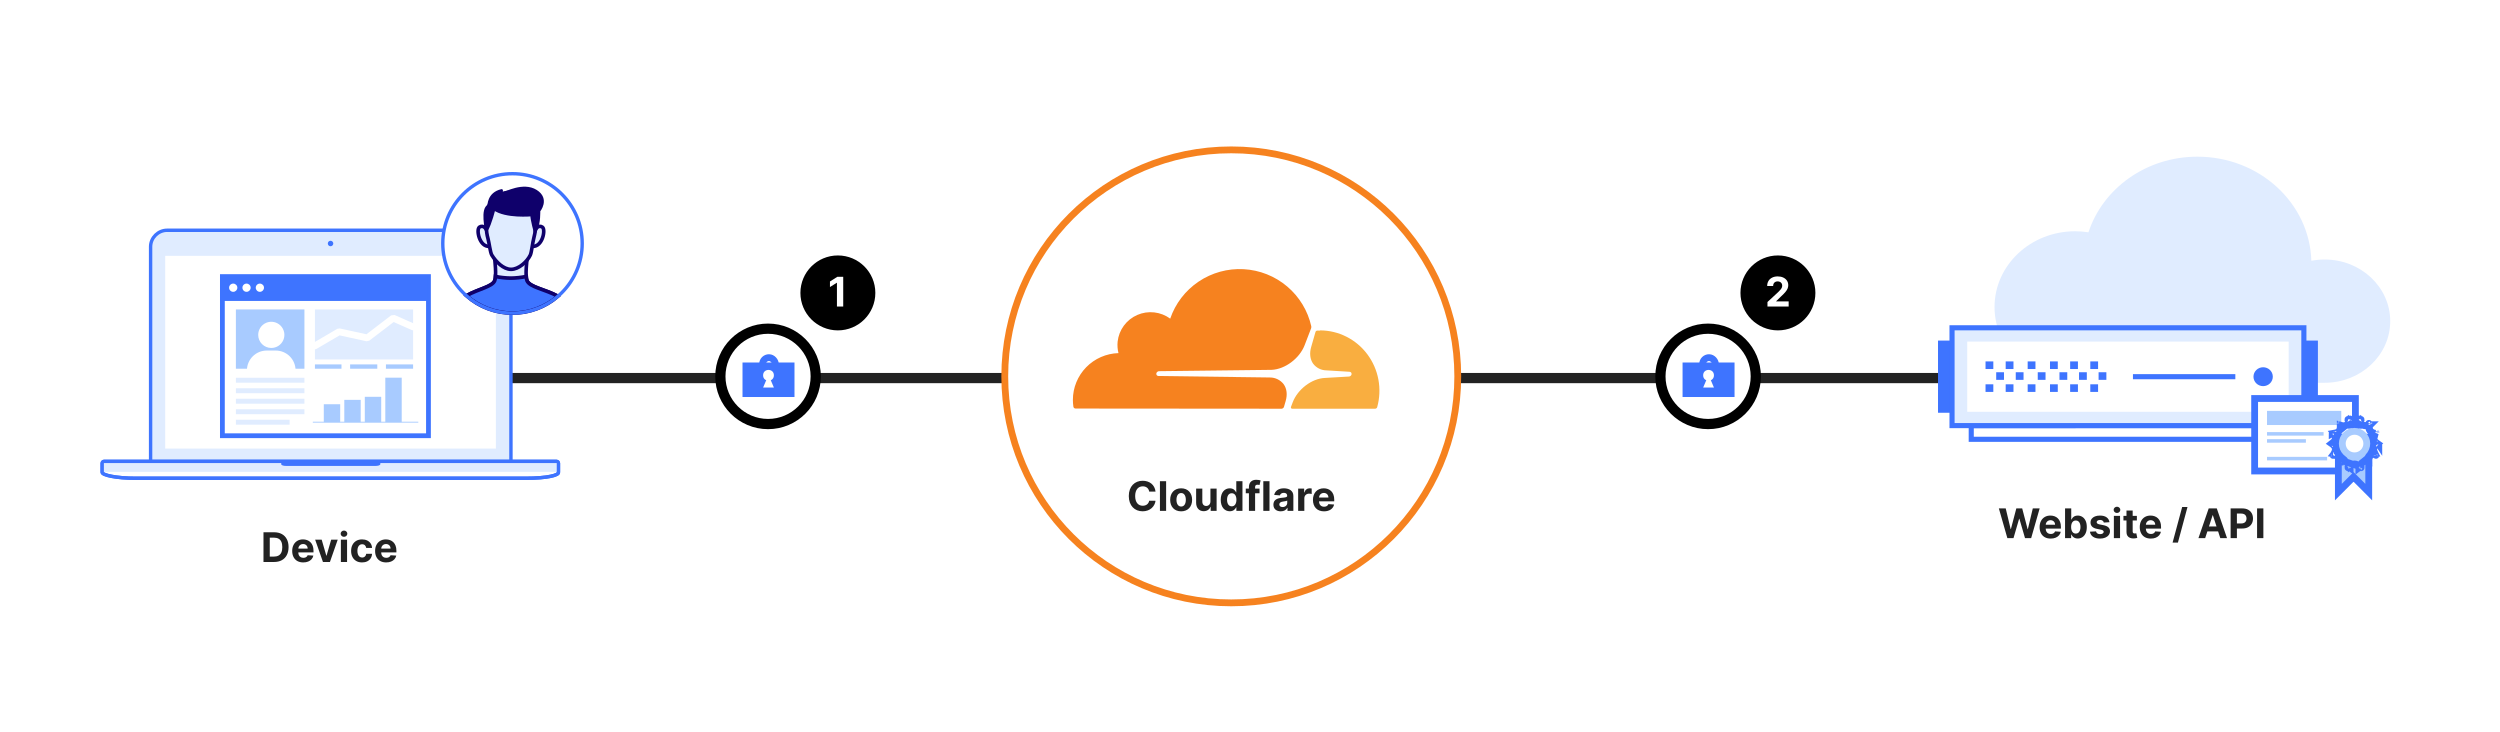 <svg width="734" height="215" viewBox="0 0 734 215" fill="none" xmlns="http://www.w3.org/2000/svg">
<rect width="734" height="215" fill="white"/>
<path d="M426 111L578 111" stroke="#222222" stroke-width="3"/>
<circle cx="501.5" cy="110.5" r="14" fill="white" stroke="black" stroke-width="3"/>
<rect x="494" y="106.431" width="15.261" height="10.129" fill="#3E74FF"/>
<rect x="499.895" y="105" width="3.759" height="4.047" rx="1.879" stroke="#3E74FF" stroke-width="2"/>
<circle cx="501.631" cy="110.19" r="1.584" fill="white"/>
<path d="M501.631 110.046L500.047 113.79H503.215L501.631 110.046Z" fill="white"/>
<path d="M150 111L302 111" stroke="#222222" stroke-width="3"/>
<path fill-rule="evenodd" clip-rule="evenodd" d="M145.187 67.606H49.041C46.494 67.606 44.214 69.751 44.214 72.433V135.592H150.015V72.433C150.015 69.751 147.735 67.606 145.187 67.606Z" fill="#E0ECFF" stroke="#3E74FF" stroke-miterlimit="10"/>
<path d="M97.047 72.299C97.492 72.299 97.852 71.939 97.852 71.494C97.852 71.05 97.492 70.69 97.047 70.69C96.603 70.69 96.243 71.05 96.243 71.494C96.243 71.939 96.603 72.299 97.047 72.299Z" fill="#3E74FF"/>
<path d="M154.172 140.419H39.923C34.023 140.419 30 139.48 30 138.676V135.994C30 135.726 30.268 135.457 30.536 135.457H163.424C163.692 135.457 163.961 135.726 163.961 135.994V138.676C164.095 139.48 161.011 140.419 154.172 140.419Z" fill="white"/>
<path fill-rule="evenodd" clip-rule="evenodd" d="M154.172 140.419H39.923C34.023 140.419 30 139.48 30 138.676V135.994C30 135.726 30.268 135.457 30.536 135.457H163.424C163.692 135.457 163.961 135.726 163.961 135.994V138.676C164.095 139.48 161.011 140.419 154.172 140.419Z" stroke="#3E74FF" stroke-miterlimit="10"/>
<path d="M164.094 135.994C164.094 135.726 163.826 135.457 163.558 135.457H30.67C30.402 135.457 30.134 135.726 30.134 135.994V138.542H164.228V135.994H164.094Z" fill="#E0ECFF"/>
<path d="M154.172 140.419H39.923C34.023 140.419 30 139.48 30 138.676V135.994C30 135.726 30.268 135.457 30.536 135.457H163.424C163.692 135.457 163.961 135.726 163.961 135.994V138.676C164.095 139.48 161.011 140.419 154.172 140.419Z" stroke="#3E74FF" stroke-miterlimit="10"/>
<path d="M145.59 75.115H48.505V131.703H145.59V75.115Z" fill="white"/>
<path fill-rule="evenodd" clip-rule="evenodd" d="M111.664 135.726V136.262C111.664 136.664 110.859 136.798 110.189 136.798H84.04C83.37 136.798 82.565 136.664 82.565 136.262V135.726" fill="#3E74FF"/>
<circle cx="150.5" cy="71.5" r="20.5" fill="white"/>
<circle cx="361.5" cy="110.5" r="66.5" fill="white" stroke="#F6821F" stroke-width="2"/>
<path d="M376.996 119.379L377.459 117.778C378.03 115.874 377.813 114.108 376.887 112.814C376.417 112.2 375.812 111.701 375.118 111.357C374.424 111.013 373.66 110.833 372.885 110.831L340.109 110.393C340.008 110.392 339.908 110.366 339.818 110.319C339.729 110.271 339.652 110.203 339.595 110.119C339.54 110.036 339.505 109.941 339.492 109.843C339.479 109.744 339.489 109.644 339.52 109.549C339.578 109.39 339.682 109.251 339.818 109.15C339.954 109.049 340.117 108.989 340.286 108.979L373.365 108.586C377.293 108.409 381.541 105.235 383.033 101.366L384.919 96.454C384.975 96.323 385.001 96.181 384.994 96.038C385.002 95.961 385.002 95.882 384.994 95.805C383.972 91.233 381.48 87.12 377.895 84.092C374.311 81.064 369.831 79.287 365.14 79.032C360.448 78.777 355.801 80.058 351.908 82.68C348.014 85.301 345.088 89.12 343.574 93.554C342.199 92.542 340.581 91.909 338.882 91.719C337.183 91.529 335.465 91.789 333.899 92.473C332.333 93.157 330.976 94.24 329.965 95.613C328.953 96.986 328.323 98.601 328.138 100.295C328.022 101.427 328.105 102.571 328.384 103.674C324.801 103.778 321.399 105.269 318.901 107.83C316.402 110.392 315.003 113.823 315 117.396C314.998 118.059 315.046 118.722 315.143 119.379C315.161 119.534 315.235 119.677 315.35 119.781C315.466 119.886 315.616 119.946 315.772 119.949L376.287 120C376.456 119.986 376.616 119.917 376.744 119.806C376.871 119.694 376.959 119.544 376.996 119.379Z" fill="#F6821F"/>
<path d="M387.581 97.073C387.28 97.073 386.99 97.073 386.694 97.073C386.647 97.074 386.599 97.084 386.555 97.102C386.48 97.132 386.412 97.178 386.356 97.238C386.3 97.298 386.258 97.369 386.232 97.447L384.972 101.845C384.415 103.739 384.632 105.486 385.529 106.77C385.988 107.378 386.579 107.872 387.255 108.213C387.931 108.554 388.676 108.734 389.431 108.737L396.243 109.156C396.338 109.16 396.431 109.186 396.515 109.232C396.599 109.278 396.672 109.343 396.727 109.422C396.78 109.505 396.813 109.598 396.826 109.696C396.838 109.794 396.829 109.893 396.8 109.987C396.743 110.144 396.643 110.281 396.512 110.381C396.38 110.481 396.223 110.541 396.059 110.552L388.974 110.965C385.134 111.14 380.992 114.284 379.537 118.123L379.025 119.48C379.003 119.536 378.996 119.597 379.002 119.657C379.009 119.718 379.029 119.775 379.062 119.826C379.094 119.877 379.138 119.919 379.19 119.949C379.241 119.979 379.299 119.997 379.359 120H403.717C403.859 120.001 403.997 119.955 404.11 119.869C404.224 119.784 404.307 119.663 404.347 119.525C405.077 116.892 405.197 114.123 404.696 111.435C404.196 108.747 403.088 106.213 401.461 104.031C399.834 101.849 397.731 100.079 395.317 98.86C392.904 97.64 390.244 97.003 387.547 97L387.581 97.073Z" fill="#F9AE40"/>
<path d="M339.267 144.328C339.025 142.312 337.499 141.153 335.479 141.153C333.174 141.153 331.414 142.781 331.414 145.636C331.414 148.483 333.144 150.119 335.479 150.119C337.716 150.119 339.067 148.632 339.267 147.026L337.401 147.017C337.226 147.95 336.493 148.487 335.509 148.487C334.184 148.487 333.284 147.503 333.284 145.636C333.284 143.821 334.171 142.786 335.522 142.786C336.532 142.786 337.26 143.369 337.401 144.328H339.267ZM342.372 141.273H340.556V150H342.372V141.273ZM346.783 150.128C348.769 150.128 350.005 148.768 350.005 146.753C350.005 144.724 348.769 143.369 346.783 143.369C344.798 143.369 343.562 144.724 343.562 146.753C343.562 148.768 344.798 150.128 346.783 150.128ZM346.792 148.722C345.876 148.722 345.407 147.882 345.407 146.74C345.407 145.598 345.876 144.754 346.792 144.754C347.691 144.754 348.16 145.598 348.16 146.74C348.16 147.882 347.691 148.722 346.792 148.722ZM355.383 147.213C355.387 148.091 354.786 148.551 354.134 148.551C353.448 148.551 353.005 148.07 353.001 147.298V143.455H351.185V147.622C351.19 149.152 352.085 150.085 353.401 150.085C354.386 150.085 355.093 149.578 355.387 148.811H355.455V150H357.198V143.455H355.383V147.213ZM361.062 150.107C362.119 150.107 362.669 149.497 362.92 148.952H362.997V150H364.787V141.273H362.975V144.554H362.92C362.677 144.021 362.153 143.369 361.058 143.369C359.622 143.369 358.407 144.486 358.407 146.736C358.407 148.926 359.571 150.107 361.062 150.107ZM361.637 148.662C360.747 148.662 360.261 147.869 360.261 146.727C360.261 145.594 360.738 144.814 361.637 144.814C362.52 144.814 363.014 145.56 363.014 146.727C363.014 147.895 362.511 148.662 361.637 148.662ZM369.799 143.455H368.499V143.016C368.499 142.572 368.678 142.312 369.211 142.312C369.428 142.312 369.65 142.359 369.795 142.406L370.114 141.043C369.888 140.974 369.39 140.864 368.832 140.864C367.6 140.864 366.684 141.558 366.684 142.982V143.455H365.759V144.818H366.684V150H368.499V144.818H369.799V143.455ZM372.723 141.273H370.908V150H372.723V141.273ZM376.044 150.124C377.011 150.124 377.638 149.702 377.957 149.092H378.009V150H379.73V145.585C379.73 144.026 378.409 143.369 376.952 143.369C375.384 143.369 374.352 144.119 374.101 145.312L375.78 145.449C375.903 145.014 376.291 144.695 376.943 144.695C377.561 144.695 377.915 145.006 377.915 145.543V145.568C377.915 145.99 377.467 146.045 376.33 146.156C375.034 146.276 373.871 146.71 373.871 148.172C373.871 149.467 374.795 150.124 376.044 150.124ZM376.564 148.871C376.006 148.871 375.605 148.611 375.605 148.112C375.605 147.601 376.027 147.349 376.666 147.26C377.062 147.205 377.71 147.111 377.928 146.966V147.661C377.928 148.347 377.361 148.871 376.564 148.871ZM381.138 150H382.954V146.297C382.954 145.491 383.542 144.938 384.343 144.938C384.594 144.938 384.94 144.98 385.11 145.036V143.425C384.948 143.386 384.722 143.361 384.539 143.361C383.806 143.361 383.205 143.787 382.967 144.597H382.898V143.455H381.138V150ZM388.727 150.128C390.346 150.128 391.437 149.339 391.693 148.125L390.014 148.014C389.831 148.513 389.362 148.773 388.757 148.773C387.849 148.773 387.274 148.172 387.274 147.196V147.192H391.731V146.693C391.731 144.469 390.385 143.369 388.654 143.369C386.728 143.369 385.48 144.737 385.48 146.757C385.48 148.832 386.711 150.128 388.727 150.128ZM387.274 146.067C387.312 145.321 387.879 144.724 388.684 144.724C389.473 144.724 390.018 145.287 390.022 146.067H387.274Z" fill="#222222"/>
<path d="M163.821 86.969C159.894 84.883 155.544 84.322 154.733 82.42C154.119 80.978 154.733 76.152 154.733 76.152L145.243 76.053C145.243 76.053 145.843 80.946 145.243 82.42C144.516 84.207 140.562 84.783 136.933 86.814" fill="#E0ECFF"/>
<path d="M163.821 86.969C159.894 84.883 155.544 84.322 154.733 82.42C154.119 80.978 154.733 76.152 154.733 76.152L145.243 76.053C145.243 76.053 145.843 80.946 145.243 82.42C144.516 84.207 140.562 84.783 136.933 86.814" stroke="#0F006B" stroke-width="1.059" stroke-miterlimit="10"/>
<path d="M150.466 91.933C155.37 91.939 160.111 90.177 163.82 86.969C159.894 84.885 155.544 84.323 154.733 82.42C154.591 82.02 154.51 81.6 154.494 81.176C153.008 81.476 151.497 81.638 149.982 81.66C148.467 81.638 146.958 81.476 145.473 81.176C145.456 81.6 145.378 82.019 145.241 82.42C144.514 84.207 140.561 84.784 136.932 86.815C140.666 90.119 145.481 91.939 150.466 91.933V91.933Z" fill="#3E74FF" stroke="#0F006B" stroke-width="1.075" stroke-miterlimit="10" stroke-linecap="round"/>
<path d="M142.828 67.686C142.752 67.074 141.844 65.974 140.773 66.679C139.724 67.369 140.731 72.524 143.656 72.332" fill="#E0ECFF"/>
<path d="M142.828 67.686C142.752 67.074 141.844 65.974 140.773 66.679C139.724 67.369 140.731 72.524 143.656 72.332" stroke="#0F006B" stroke-width="1.059" stroke-miterlimit="10"/>
<path d="M157.183 67.686C157.259 67.074 158.166 65.974 159.238 66.679C160.287 67.369 159.279 72.524 156.355 72.332" fill="#E0ECFF"/>
<path d="M157.183 67.686C157.259 67.074 158.166 65.974 159.238 66.679C160.287 67.369 159.279 72.524 156.355 72.332" stroke="#0F006B" stroke-width="1.059" stroke-miterlimit="10"/>
<path d="M157.368 64.099C157.426 66.119 157.196 68.136 156.684 70.091C156.404 71.079 156.075 74.111 155.696 74.896C154.741 76.876 152.283 79.079 150.048 79.079C147.813 79.079 145.609 76.877 144.4 74.897C143.939 74.139 143.572 71.103 143.285 70.093C142.621 67.755 142.729 65.613 142.729 64.099C142.729 59.507 145.811 56.45 150.045 56.45C154.278 56.45 157.368 59.507 157.368 64.099Z" fill="#E0ECFF" stroke="#0F006B" stroke-width="1.059" stroke-miterlimit="10"/>
<path d="M156.079 63.128C156.079 63.128 148.514 63.84 145.062 61.353C145.062 61.353 144.055 65.592 142.829 67.686C142.829 67.686 141.316 61.255 143.519 60.403C143.519 60.403 143.336 56.835 147.271 55.921C147.271 55.921 147.068 56.81 147.728 56.784C148.388 56.758 153.628 53.738 157.368 56.099C161.108 58.459 158.237 61.911 158.237 61.911C158.237 61.911 158.338 65.558 157.437 67.098L157.11 68.143C157.11 68.143 156.164 64.841 156.079 63.128Z" fill="#0F006B" stroke="#0F006B" stroke-width="0.781" stroke-linejoin="round"/>
<path d="M150.466 91.933C161.77 91.933 170.933 82.77 170.933 71.466C170.933 60.163 161.77 51 150.466 51C139.163 51 130 60.163 130 71.466C130 82.77 139.163 91.933 150.466 91.933Z" stroke="#3E74FF" stroke-miterlimit="10"/>
<path d="M682.523 76.193C681.21 76.192 679.9 76.317 678.611 76.567C678.106 59.605 663.325 46 645.163 46C630.108 46 617.378 55.348 613.174 68.206C611.876 68.002 610.565 67.9 609.251 67.9C596.187 67.9 585.595 77.858 585.595 90.142C585.595 102.405 596.151 112.352 609.186 112.383H682.523C693.152 112.383 701.768 104.285 701.768 94.288C701.768 84.292 693.152 76.193 682.523 76.193Z" fill="#E0ECFF"/>
<path d="M573.118 99.994H569V121.186H573.118V99.994Z" fill="#3E74FF"/>
<path d="M680.536 99.994H676.418V121.186H680.536V99.994Z" fill="#3E74FF"/>
<path d="M578.758 124.961L578.758 128.983L670.777 128.978L670.777 124.957L578.758 124.961Z" fill="white" stroke="#3E74FF" stroke-width="1.5" stroke-miterlimit="10"/>
<path d="M676.418 96.239H573.117V124.958H676.418V96.239Z" fill="#E0ECFF" stroke="#3E74FF" stroke-width="1.5" stroke-miterlimit="10"/>
<path d="M671.956 120.908V100.287H577.58V120.908H671.956Z" fill="white"/>
<path d="M585.24 106.11H582.953V108.344H585.24V106.11Z" fill="#3E74FF"/>
<path d="M585.24 112.832H582.953V115.066H585.24V112.832Z" fill="#3E74FF"/>
<path d="M588.371 109.29H586.084V111.524H588.371V109.29Z" fill="#3E74FF"/>
<path d="M591.155 106.11H588.868V108.344H591.155V106.11Z" fill="#3E74FF"/>
<path d="M591.155 112.832H588.868V115.066H591.155V112.832Z" fill="#3E74FF"/>
<path d="M594.112 109.29H591.826V111.524H594.112V109.29Z" fill="#3E74FF"/>
<path d="M597.611 106.11H595.324V108.344H597.611V106.11Z" fill="#3E74FF"/>
<path d="M597.611 112.832H595.324V115.066H597.611V112.832Z" fill="#3E74FF"/>
<path d="M600.568 109.29H598.282V111.524H600.568V109.29Z" fill="#3E74FF"/>
<path d="M604.166 106.11H601.879V108.344H604.166V106.11Z" fill="#3E74FF"/>
<path d="M604.166 112.832H601.879V115.066H604.166V112.832Z" fill="#3E74FF"/>
<path d="M606.95 109.29H604.663V111.524H606.95V109.29Z" fill="#3E74FF"/>
<path d="M610.081 106.11H607.795V108.344H610.081V106.11Z" fill="#3E74FF"/>
<path d="M610.081 112.832H607.795V115.066H610.081V112.832Z" fill="#3E74FF"/>
<path d="M612.691 109.29H610.404V111.524H612.691V109.29Z" fill="#3E74FF"/>
<path d="M615.997 106.11H613.71V108.344H615.997V106.11Z" fill="#3E74FF"/>
<path d="M615.997 112.832H613.71V115.066H615.997V112.832Z" fill="#3E74FF"/>
<path d="M618.432 109.29H616.146V111.524H618.432V109.29Z" fill="#3E74FF"/>
<path d="M664.459 113.371C666.027 113.371 667.298 112.129 667.298 110.598C667.298 109.067 666.027 107.826 664.459 107.826C662.891 107.826 661.62 109.067 661.62 110.598C661.62 112.129 662.891 113.371 664.459 113.371Z" fill="#3E74FF"/>
<path d="M656.296 110.598H626.233" stroke="#3E74FF" stroke-width="1.5" stroke-miterlimit="10"/>
<path d="M80.452 165H77.358V156.273H80.478C81.355 156.273 82.111 156.447 82.745 156.797C83.378 157.143 83.865 157.642 84.206 158.293C84.55 158.943 84.722 159.722 84.722 160.628C84.722 161.537 84.55 162.318 84.206 162.972C83.865 163.625 83.375 164.126 82.736 164.476C82.1 164.825 81.338 165 80.452 165ZM79.203 163.419H80.375C80.921 163.419 81.379 163.322 81.752 163.129C82.127 162.933 82.408 162.631 82.595 162.222C82.786 161.81 82.881 161.278 82.881 160.628C82.881 159.983 82.786 159.456 82.595 159.047C82.408 158.638 82.128 158.337 81.756 158.143C81.384 157.95 80.925 157.854 80.379 157.854H79.203V163.419ZM89.037 165.128C88.364 165.128 87.785 164.991 87.299 164.719C86.816 164.443 86.444 164.054 86.182 163.551C85.921 163.045 85.79 162.447 85.79 161.757C85.79 161.084 85.921 160.493 86.182 159.984C86.444 159.476 86.812 159.08 87.286 158.795C87.763 158.511 88.323 158.369 88.965 158.369C89.397 158.369 89.799 158.439 90.171 158.578C90.546 158.714 90.873 158.92 91.151 159.196C91.432 159.472 91.651 159.818 91.807 160.236C91.964 160.651 92.042 161.136 92.042 161.693V162.192H86.515V161.067H90.333C90.333 160.805 90.276 160.574 90.162 160.372C90.049 160.17 89.891 160.013 89.689 159.899C89.491 159.783 89.259 159.724 88.995 159.724C88.719 159.724 88.475 159.788 88.262 159.916C88.052 160.041 87.887 160.21 87.768 160.423C87.648 160.634 87.587 160.868 87.584 161.126V162.196C87.584 162.52 87.644 162.8 87.763 163.036C87.885 163.271 88.057 163.453 88.279 163.581C88.501 163.709 88.763 163.773 89.067 163.773C89.269 163.773 89.454 163.744 89.621 163.688C89.789 163.631 89.932 163.545 90.052 163.432C90.171 163.318 90.262 163.179 90.324 163.014L92.003 163.125C91.918 163.528 91.743 163.881 91.479 164.182C91.218 164.48 90.88 164.713 90.465 164.881C90.053 165.045 89.577 165.128 89.037 165.128ZM99.153 158.455L96.865 165H94.819L92.531 158.455H94.448L95.808 163.138H95.876L97.231 158.455H99.153ZM100.082 165V158.455H101.897V165H100.082ZM100.994 157.611C100.724 157.611 100.492 157.521 100.299 157.342C100.109 157.161 100.014 156.943 100.014 156.69C100.014 156.44 100.109 156.226 100.299 156.047C100.492 155.865 100.724 155.774 100.994 155.774C101.264 155.774 101.494 155.865 101.684 156.047C101.877 156.226 101.974 156.44 101.974 156.69C101.974 156.943 101.877 157.161 101.684 157.342C101.494 157.521 101.264 157.611 100.994 157.611ZM106.309 165.128C105.638 165.128 105.062 164.986 104.579 164.702C104.099 164.415 103.729 164.017 103.471 163.509C103.215 163 103.087 162.415 103.087 161.753C103.087 161.082 103.216 160.494 103.475 159.989C103.736 159.48 104.107 159.084 104.587 158.8C105.067 158.513 105.638 158.369 106.3 158.369C106.871 158.369 107.371 158.473 107.8 158.68C108.229 158.888 108.569 159.179 108.819 159.554C109.069 159.929 109.206 160.369 109.232 160.875H107.519C107.471 160.548 107.343 160.286 107.135 160.087C106.931 159.885 106.662 159.784 106.33 159.784C106.049 159.784 105.803 159.861 105.593 160.014C105.385 160.165 105.224 160.385 105.107 160.675C104.991 160.964 104.932 161.315 104.932 161.727C104.932 162.145 104.989 162.5 105.103 162.793C105.219 163.085 105.383 163.308 105.593 163.462C105.803 163.615 106.049 163.692 106.33 163.692C106.537 163.692 106.724 163.649 106.888 163.564C107.056 163.479 107.194 163.355 107.302 163.193C107.412 163.028 107.485 162.831 107.519 162.601H109.232C109.204 163.101 109.067 163.541 108.823 163.922C108.581 164.3 108.248 164.595 107.822 164.808C107.395 165.021 106.891 165.128 106.309 165.128ZM113.377 165.128C112.704 165.128 112.124 164.991 111.639 164.719C111.156 164.443 110.784 164.054 110.522 163.551C110.261 163.045 110.13 162.447 110.13 161.757C110.13 161.084 110.261 160.493 110.522 159.984C110.784 159.476 111.151 159.08 111.626 158.795C112.103 158.511 112.663 158.369 113.305 158.369C113.737 158.369 114.139 158.439 114.511 158.578C114.886 158.714 115.213 158.92 115.491 159.196C115.772 159.472 115.991 159.818 116.147 160.236C116.303 160.651 116.382 161.136 116.382 161.693V162.192H110.855V161.067H114.673C114.673 160.805 114.616 160.574 114.502 160.372C114.389 160.17 114.231 160.013 114.029 159.899C113.83 159.783 113.599 159.724 113.335 159.724C113.059 159.724 112.815 159.788 112.602 159.916C112.392 160.041 112.227 160.21 112.107 160.423C111.988 160.634 111.927 160.868 111.924 161.126V162.196C111.924 162.52 111.984 162.8 112.103 163.036C112.225 163.271 112.397 163.453 112.619 163.581C112.84 163.709 113.103 163.773 113.407 163.773C113.609 163.773 113.794 163.744 113.961 163.688C114.129 163.631 114.272 163.545 114.392 163.432C114.511 163.318 114.602 163.179 114.664 163.014L116.343 163.125C116.258 163.528 116.083 163.881 115.819 164.182C115.558 164.48 115.22 164.713 114.805 164.881C114.393 165.045 113.917 165.128 113.377 165.128Z" fill="#222222"/>
<path d="M589.362 158L586.865 149.273H588.88L590.325 155.337H590.397L591.991 149.273H593.717L595.306 155.349H595.383L596.828 149.273H598.843L596.346 158H594.548L592.886 152.294H592.818L591.16 158H589.362ZM602.077 158.128C601.403 158.128 600.824 157.991 600.338 157.719C599.855 157.443 599.483 157.054 599.221 156.551C598.96 156.045 598.829 155.447 598.829 154.757C598.829 154.084 598.96 153.493 599.221 152.984C599.483 152.476 599.851 152.08 600.325 151.795C600.802 151.511 601.362 151.369 602.004 151.369C602.436 151.369 602.838 151.439 603.21 151.578C603.585 151.714 603.912 151.92 604.19 152.196C604.471 152.472 604.69 152.818 604.846 153.236C605.003 153.651 605.081 154.136 605.081 154.693V155.192H599.554V154.067H603.372C603.372 153.805 603.315 153.574 603.202 153.372C603.088 153.17 602.93 153.013 602.729 152.899C602.53 152.783 602.298 152.724 602.034 152.724C601.758 152.724 601.514 152.788 601.301 152.916C601.091 153.041 600.926 153.21 600.807 153.423C600.687 153.634 600.626 153.868 600.623 154.126V155.196C600.623 155.52 600.683 155.8 600.802 156.036C600.925 156.271 601.096 156.453 601.318 156.581C601.54 156.709 601.802 156.773 602.106 156.773C602.308 156.773 602.493 156.744 602.66 156.688C602.828 156.631 602.971 156.545 603.091 156.432C603.21 156.318 603.301 156.179 603.363 156.014L605.042 156.125C604.957 156.528 604.782 156.881 604.518 157.182C604.257 157.48 603.919 157.713 603.504 157.881C603.092 158.045 602.616 158.128 602.077 158.128ZM606.3 158V149.273H608.115V152.554H608.17C608.25 152.378 608.365 152.199 608.515 152.017C608.669 151.832 608.868 151.679 609.112 151.557C609.359 151.432 609.666 151.369 610.032 151.369C610.51 151.369 610.95 151.494 611.354 151.744C611.757 151.991 612.079 152.365 612.321 152.865C612.562 153.362 612.683 153.986 612.683 154.736C612.683 155.466 612.565 156.082 612.329 156.585C612.096 157.085 611.778 157.464 611.375 157.723C610.974 157.979 610.525 158.107 610.028 158.107C609.676 158.107 609.376 158.048 609.129 157.932C608.885 157.815 608.684 157.669 608.528 157.493C608.372 157.314 608.253 157.134 608.17 156.952H608.089V158H606.3ZM608.077 154.727C608.077 155.116 608.131 155.456 608.238 155.746C608.346 156.036 608.503 156.261 608.707 156.423C608.912 156.582 609.16 156.662 609.453 156.662C609.748 156.662 609.998 156.581 610.203 156.419C610.407 156.254 610.562 156.027 610.667 155.737C610.775 155.445 610.829 155.108 610.829 154.727C610.829 154.349 610.777 154.017 610.672 153.73C610.567 153.443 610.412 153.219 610.207 153.057C610.003 152.895 609.751 152.814 609.453 152.814C609.157 152.814 608.907 152.892 608.703 153.048C608.501 153.205 608.346 153.426 608.238 153.713C608.131 154 608.077 154.338 608.077 154.727ZM619.34 153.321L617.678 153.423C617.65 153.281 617.589 153.153 617.495 153.04C617.401 152.923 617.278 152.831 617.124 152.763C616.974 152.692 616.794 152.656 616.583 152.656C616.302 152.656 616.065 152.716 615.872 152.835C615.678 152.952 615.582 153.108 615.582 153.304C615.582 153.46 615.644 153.592 615.769 153.7C615.894 153.808 616.109 153.895 616.413 153.96L617.597 154.199C618.234 154.33 618.708 154.54 619.021 154.83C619.333 155.119 619.49 155.5 619.49 155.972C619.49 156.401 619.363 156.777 619.11 157.101C618.86 157.425 618.517 157.678 618.079 157.859C617.644 158.038 617.143 158.128 616.575 158.128C615.708 158.128 615.018 157.947 614.504 157.587C613.992 157.223 613.693 156.729 613.605 156.104L615.39 156.01C615.444 156.274 615.575 156.476 615.782 156.615C615.99 156.751 616.255 156.82 616.579 156.82C616.897 156.82 617.153 156.759 617.346 156.636C617.542 156.511 617.642 156.351 617.644 156.155C617.642 155.99 617.572 155.855 617.436 155.75C617.299 155.642 617.089 155.56 616.805 155.503L615.671 155.277C615.032 155.149 614.556 154.928 614.244 154.612C613.934 154.297 613.779 153.895 613.779 153.406C613.779 152.986 613.893 152.624 614.12 152.32C614.35 152.016 614.673 151.781 615.088 151.616C615.505 151.452 615.994 151.369 616.553 151.369C617.38 151.369 618.031 151.544 618.505 151.893C618.982 152.243 619.261 152.719 619.34 153.321ZM620.633 158V151.455H622.448V158H620.633ZM621.545 150.611C621.275 150.611 621.043 150.521 620.85 150.342C620.66 150.161 620.564 149.943 620.564 149.69C620.564 149.44 620.66 149.226 620.85 149.047C621.043 148.865 621.275 148.774 621.545 148.774C621.814 148.774 622.045 148.865 622.235 149.047C622.428 149.226 622.525 149.44 622.525 149.69C622.525 149.943 622.428 150.161 622.235 150.342C622.045 150.521 621.814 150.611 621.545 150.611ZM627.384 151.455V152.818H623.442V151.455H627.384ZM624.337 149.886H626.152V155.989C626.152 156.156 626.178 156.287 626.229 156.381C626.28 156.472 626.351 156.536 626.442 156.572C626.536 156.609 626.644 156.628 626.766 156.628C626.851 156.628 626.936 156.621 627.021 156.607C627.107 156.589 627.172 156.577 627.218 156.568L627.503 157.919C627.412 157.947 627.284 157.98 627.119 158.017C626.955 158.057 626.754 158.081 626.519 158.089C626.081 158.107 625.698 158.048 625.368 157.915C625.041 157.781 624.787 157.574 624.605 157.293C624.423 157.011 624.334 156.656 624.337 156.227V149.886ZM631.479 158.128C630.806 158.128 630.226 157.991 629.74 157.719C629.257 157.443 628.885 157.054 628.624 156.551C628.362 156.045 628.232 155.447 628.232 154.757C628.232 154.084 628.362 153.493 628.624 152.984C628.885 152.476 629.253 152.08 629.727 151.795C630.205 151.511 630.764 151.369 631.406 151.369C631.838 151.369 632.24 151.439 632.612 151.578C632.987 151.714 633.314 151.92 633.593 152.196C633.874 152.472 634.093 152.818 634.249 153.236C634.405 153.651 634.483 154.136 634.483 154.693V155.192H628.956V154.067H632.774C632.774 153.805 632.718 153.574 632.604 153.372C632.49 153.17 632.333 153.013 632.131 152.899C631.932 152.783 631.7 152.724 631.436 152.724C631.161 152.724 630.916 152.788 630.703 152.916C630.493 153.041 630.328 153.21 630.209 153.423C630.09 153.634 630.029 153.868 630.026 154.126V155.196C630.026 155.52 630.085 155.8 630.205 156.036C630.327 156.271 630.499 156.453 630.72 156.581C630.942 156.709 631.205 156.773 631.509 156.773C631.71 156.773 631.895 156.744 632.063 156.688C632.23 156.631 632.374 156.545 632.493 156.432C632.612 156.318 632.703 156.179 632.766 156.014L634.445 156.125C634.36 156.528 634.185 156.881 633.921 157.182C633.659 157.48 633.321 157.713 632.906 157.881C632.494 158.045 632.019 158.128 631.479 158.128ZM642.246 148.864L639.434 159.312H637.87L640.682 148.864H642.246ZM647.437 158H645.459L648.472 149.273H650.85L653.858 158H651.881L649.695 151.267H649.627L647.437 158ZM647.313 154.57H651.983V156.01H647.313V154.57ZM654.909 158V149.273H658.352C659.014 149.273 659.578 149.399 660.044 149.652C660.51 149.902 660.865 150.25 661.109 150.696C661.356 151.139 661.48 151.651 661.48 152.23C661.48 152.81 661.355 153.321 661.105 153.764C660.855 154.207 660.493 154.553 660.018 154.8C659.547 155.047 658.976 155.17 658.305 155.17H656.111V153.692H658.007C658.362 153.692 658.655 153.631 658.885 153.509C659.118 153.384 659.291 153.212 659.405 152.993C659.521 152.771 659.579 152.517 659.579 152.23C659.579 151.94 659.521 151.687 659.405 151.472C659.291 151.253 659.118 151.084 658.885 150.964C658.652 150.842 658.356 150.781 657.998 150.781H656.754V158H654.909ZM664.524 149.273V158H662.678V149.273H664.524Z" fill="#222222"/>
<path d="M125.818 81.181H65.27V127.952H125.818V81.181Z" fill="white"/>
<path d="M65.09 81V128.133H126V81H65.09ZM65.493 127.729V85.656H125.596V127.729H65.493Z" fill="#3E74FF" stroke="#3E74FF"/>
<path d="M89.381 90.855H69.258V108.258H89.381V90.855Z" fill="#A8CBFF"/>
<path d="M121.286 90.855H92.463V105.539H121.286V90.855Z" fill="#E0ECFF"/>
<path d="M92.463 101.55L99.532 97.407L107.826 99.22L115.44 93.393L121.286 95.982" stroke="white" stroke-width="2" stroke-linecap="round" stroke-linejoin="bevel"/>
<path d="M89.38 110.911H69.258V112.362H89.38V110.911Z" fill="#E0ECFF"/>
<path d="M100.258 106.989H92.463V108.258H100.258V106.989Z" fill="#A8CBFF"/>
<path d="M110.772 106.989H102.796V108.258H110.772V106.989Z" fill="#A8CBFF"/>
<path d="M121.287 106.989H113.31V108.258H121.287V106.989Z" fill="#A8CBFF"/>
<path d="M89.38 113.993H69.258V115.443H89.38V113.993Z" fill="#E0ECFF"/>
<path d="M89.38 117.075H69.258V118.525H89.38V117.075Z" fill="#E0ECFF"/>
<path d="M89.38 120.157H69.258V121.607H89.38V120.157Z" fill="#E0ECFF"/>
<path d="M85.03 123.238H69.258V124.688H85.03V123.238Z" fill="#E0ECFF"/>
<path d="M99.882 118.683V123.962H95.066V118.683H99.882Z" fill="#A8CBFF"/>
<path d="M105.901 117.401V123.962H101.086V117.401H105.901Z" fill="#A8CBFF"/>
<path d="M117.942 110.887V123.961H113.126V110.887H117.942Z" fill="#A8CBFF"/>
<path d="M111.922 116.502V123.961H107.106V116.502H111.922Z" fill="#A8CBFF"/>
<path d="M91.844 123.819H122.814V124.085H91.844V123.819Z" fill="#A8CBFF"/>
<g clip-path="url(#clip0_0_1)">
<path d="M80.97 102.919H78.311C76.77 102.921 75.293 103.533 74.203 104.623C73.113 105.712 72.499 107.189 72.497 108.731L73.047 109.28H86.229L86.778 108.731C86.776 107.19 86.163 105.714 85.075 104.625C83.986 103.535 82.51 102.922 80.97 102.919Z" fill="white"/>
<path d="M79.651 102.161C80.412 102.161 81.155 101.936 81.788 101.513C82.42 101.091 82.913 100.49 83.204 99.788C83.495 99.085 83.571 98.312 83.422 97.566C83.274 96.82 82.908 96.135 82.37 95.598C81.833 95.06 81.147 94.694 80.402 94.545C79.656 94.397 78.883 94.473 78.18 94.764C77.478 95.055 76.877 95.548 76.455 96.18C76.032 96.812 75.807 97.556 75.807 98.316C75.807 99.336 76.212 100.314 76.933 101.035C77.654 101.756 78.632 102.161 79.651 102.161Z" fill="white"/>
</g>
<rect x="65" y="81" width="60.534" height="7.355" fill="#3E74FF"/>
<path d="M68.473 85.683C69.141 85.683 69.683 85.141 69.683 84.473C69.683 83.805 69.141 83.263 68.473 83.263C67.805 83.263 67.263 83.805 67.263 84.473C67.263 85.141 67.805 85.683 68.473 85.683Z" fill="white"/>
<path d="M72.385 85.683C73.053 85.683 73.595 85.141 73.595 84.473C73.595 83.805 73.053 83.263 72.385 83.263C71.717 83.263 71.175 83.805 71.175 84.473C71.175 85.141 71.717 85.683 72.385 85.683Z" fill="white"/>
<path d="M76.298 85.683C76.966 85.683 77.508 85.141 77.508 84.473C77.508 83.805 76.966 83.263 76.298 83.263C75.63 83.263 75.088 83.805 75.088 84.473C75.088 85.141 75.63 85.683 76.298 85.683Z" fill="white"/>
<path d="M691.549 138.283L691.549 124.739L691.549 117L661.961 117L661.961 138.283L691.549 138.283Z" fill="white" stroke="#3E74FF" stroke-width="2"/>
<rect x="665.595" y="120.634" width="21.802" height="4.153" fill="#A8CBFF"/>
<rect x="665.595" y="126.863" width="16.611" height="1.038" fill="#A8CBFF"/>
<rect x="665.595" y="128.939" width="11.42" height="1.038" fill="#A8CBFF"/>
<rect x="665.595" y="134.13" width="17.649" height="1.038" fill="#A8CBFF"/>
<rect x="-1" y="-1" width="3.191" height="3.191" transform="matrix(5.3425e-08 -1 -1 -3.57639e-08 692.145 139.398)" fill="#A8CBFF" stroke="#3E74FF" stroke-width="2"/>
<path d="M686.543 144.484V128.363H695.462V144.484L691.711 140.721L691.003 140.011L690.294 140.721L686.543 144.484Z" fill="#A8CBFF" stroke="#3E74FF" stroke-width="2"/>
<path d="M695.825 133.971L695.825 133.97C696.112 133.603 696.518 133.459 696.742 133.392C696.959 133.328 697.2 133.285 697.375 133.254C697.372 133.25 697.37 133.245 697.367 133.241C697.281 133.08 697.163 132.858 697.077 132.642C696.989 132.42 696.855 132.018 696.953 131.574C697.053 131.123 697.355 130.818 697.526 130.661C697.69 130.511 697.887 130.368 698.029 130.263C698.042 130.254 698.054 130.246 698.065 130.237C698.054 130.229 698.042 130.22 698.03 130.211C697.887 130.107 697.69 129.963 697.526 129.813C697.355 129.656 697.053 129.351 696.953 128.9L695.825 133.971ZM695.825 133.971C695.543 134.333 695.496 134.759 695.482 134.992C695.469 135.222 695.482 135.471 695.491 135.653C695.491 135.654 695.491 135.654 695.491 135.655C695.323 135.606 695.098 135.542 694.884 135.506C694.653 135.467 694.222 135.418 693.802 135.626L693.801 135.626M695.825 133.971L693.801 135.626M693.801 135.626C693.384 135.833 693.159 136.205 693.051 136.406M693.801 135.626L693.051 136.406M685.627 131.573L685.627 131.573C685.725 132.018 685.591 132.42 685.503 132.641C685.417 132.858 685.299 133.079 685.212 133.241C685.21 133.245 685.208 133.25 685.205 133.254C685.379 133.285 685.621 133.328 685.838 133.392C686.063 133.459 686.468 133.603 686.755 133.971C687.037 134.333 687.084 134.759 687.097 134.992C687.111 135.222 687.098 135.471 687.089 135.653C687.089 135.654 687.088 135.654 687.088 135.655C687.257 135.606 687.482 135.542 687.696 135.506C687.927 135.467 688.358 135.418 688.778 135.626L685.627 131.573ZM685.627 131.573C685.526 131.122 685.225 130.817 685.054 130.661C684.89 130.511 684.693 130.367 684.55 130.263C684.538 130.254 684.526 130.245 684.515 130.237C684.526 130.228 684.538 130.22 684.55 130.211C684.693 130.106 684.89 129.963 685.054 129.812C685.225 129.656 685.526 129.351 685.626 128.9L685.627 128.9M685.627 131.573L685.627 128.9M685.627 128.9C685.725 128.455 685.591 128.054 685.503 127.832C685.417 127.616 685.299 127.394 685.213 127.233C685.21 127.228 685.208 127.224 685.205 127.219C685.379 127.189 685.621 127.146 685.838 127.082C686.062 127.015 686.468 126.871 686.754 126.504L686.755 126.503M685.627 128.9L686.755 126.503M686.755 126.503C687.037 126.141 687.084 125.715 687.097 125.482C687.111 125.252 687.098 125.003 687.089 124.821C687.089 124.82 687.089 124.82 687.089 124.819C687.257 124.868 687.482 124.932 687.696 124.968C687.927 125.007 688.358 125.055 688.778 124.848L688.779 124.848M686.755 126.503L688.779 124.848M688.779 124.848C689.196 124.641 689.42 124.268 689.529 124.068C689.631 123.878 689.721 123.661 689.788 123.497C689.918 123.616 690.089 123.768 690.264 123.893C690.457 124.031 690.823 124.262 691.29 124.262C691.757 124.262 692.123 124.03 692.316 123.893C692.49 123.768 692.661 123.616 692.792 123.497C692.859 123.661 692.948 123.878 693.051 124.068C693.159 124.269 693.384 124.642 693.801 124.848L693.801 124.848M688.779 124.848L693.801 124.848M693.801 124.848C694.222 125.056 694.653 125.007 694.884 124.968M693.801 124.848L694.884 124.968M693.051 136.406C692.949 136.596 692.859 136.813 692.792 136.977M693.051 136.406L692.792 136.977M692.792 136.977C692.661 136.858 692.49 136.706 692.316 136.581C692.123 136.443 691.757 136.212 691.29 136.212C690.823 136.212 690.457 136.443 690.264 136.581C690.089 136.706 689.919 136.858 689.788 136.977C689.721 136.813 689.631 136.596 689.529 136.406C689.42 136.205 689.196 135.833 688.778 135.626L692.792 136.977ZM694.884 124.968C695.098 124.932 695.323 124.868 695.491 124.82M694.884 124.968L695.491 124.82M695.491 124.82C695.491 124.82 695.491 124.821 695.491 124.821C695.482 125.003 695.469 125.252 695.482 125.482C695.496 125.715 695.543 126.141 695.825 126.503L695.491 124.82ZM696.742 127.082C696.517 127.016 696.111 126.871 695.825 126.503L696.742 127.082ZM696.742 127.082C696.959 127.147 697.2 127.189 697.374 127.22M696.742 127.082L697.374 127.22M697.374 127.22C697.372 127.224 697.37 127.229 697.367 127.233C697.281 127.394 697.163 127.616 697.077 127.833C696.989 128.054 696.855 128.456 696.953 128.9L697.374 127.22ZM698.42 130.529C698.42 130.528 698.417 130.526 698.413 130.52C698.418 130.526 698.42 130.529 698.42 130.529ZM698.413 129.954C698.417 129.949 698.42 129.946 698.42 129.946C698.42 129.946 698.418 129.949 698.413 129.954ZM697.586 133.703C697.586 133.703 697.584 133.699 697.583 133.69C697.585 133.699 697.586 133.704 697.586 133.703ZM697.845 133.15C697.851 133.147 697.854 133.145 697.855 133.145C697.855 133.145 697.852 133.147 697.845 133.15ZM695.492 136.173C695.492 136.172 695.492 136.167 695.495 136.159C695.493 136.169 695.492 136.173 695.492 136.173ZM695.984 135.777C695.992 135.776 695.996 135.777 695.996 135.777C695.996 135.777 695.992 135.777 695.984 135.777ZM686.583 135.777C686.583 135.776 686.588 135.776 686.596 135.776C686.587 135.777 686.583 135.777 686.583 135.777ZM687.085 136.159C687.087 136.167 687.088 136.172 687.088 136.173C687.088 136.173 687.087 136.169 687.085 136.159ZM684.725 133.145C684.725 133.145 684.729 133.146 684.735 133.15C684.728 133.147 684.725 133.145 684.725 133.145ZM684.997 133.69C684.995 133.698 684.994 133.703 684.994 133.703C684.993 133.703 684.994 133.699 684.997 133.69ZM684.16 129.946C684.16 129.946 684.163 129.948 684.167 129.954C684.162 129.948 684.16 129.946 684.16 129.946ZM684.167 130.52C684.163 130.525 684.16 130.528 684.16 130.528C684.16 130.528 684.162 130.525 684.167 130.52ZM684.735 127.324C684.729 127.327 684.725 127.329 684.725 127.329C684.725 127.328 684.728 127.327 684.735 127.324ZM684.994 126.77C684.994 126.771 684.995 126.775 684.997 126.784C684.994 126.774 684.994 126.77 684.994 126.77ZM687.088 124.301C687.088 124.302 687.087 124.307 687.085 124.315C687.087 124.305 687.088 124.301 687.088 124.301ZM686.596 124.697C686.588 124.698 686.584 124.697 686.584 124.697C686.584 124.697 686.588 124.697 686.596 124.697ZM690.015 123.009C690.015 123.009 690.012 123.013 690.006 123.019C690.012 123.011 690.015 123.008 690.015 123.009ZM689.38 123.153C689.372 123.15 689.367 123.147 689.367 123.147C689.367 123.146 689.371 123.148 689.38 123.153ZM693.212 123.147C693.212 123.147 693.208 123.15 693.199 123.154C693.208 123.148 693.213 123.146 693.212 123.147ZM692.573 123.019C692.568 123.013 692.565 123.009 692.565 123.009C692.565 123.008 692.568 123.012 692.573 123.019ZM692.565 137.466C692.565 137.465 692.568 137.461 692.573 137.455C692.568 137.463 692.565 137.466 692.565 137.466ZM693.2 137.321C693.208 137.324 693.213 137.327 693.213 137.327C693.213 137.328 693.209 137.326 693.2 137.321ZM689.38 137.321C689.371 137.326 689.367 137.328 689.367 137.327C689.367 137.327 689.372 137.324 689.38 137.321ZM690.015 137.466C690.015 137.466 690.012 137.463 690.007 137.455C690.012 137.461 690.015 137.465 690.015 137.466ZM695.492 124.302C695.492 124.301 695.493 124.306 695.495 124.315C695.492 124.307 695.492 124.302 695.492 124.302ZM695.984 124.698C695.993 124.697 695.997 124.697 695.997 124.697C695.996 124.698 695.992 124.698 695.984 124.698ZM697.583 126.784C697.584 126.776 697.586 126.771 697.586 126.771C697.586 126.771 697.585 126.775 697.583 126.784ZM697.845 127.325C697.852 127.328 697.855 127.329 697.855 127.329C697.855 127.329 697.851 127.328 697.845 127.325Z" fill="#3E74FF" stroke="#3E74FF" stroke-width="2"/>
<circle cx="691.29" cy="130.237" r="3.598" fill="white" stroke="#A8CBFF" stroke-width="2"/>
<circle cx="225.5" cy="110.5" r="14" fill="white" stroke="black" stroke-width="3"/>
<rect x="218" y="106.431" width="15.261" height="10.129" fill="#3E74FF"/>
<rect x="223.895" y="105" width="3.759" height="4.047" rx="1.879" stroke="#3E74FF" stroke-width="2"/>
<circle cx="225.631" cy="110.19" r="1.584" fill="white"/>
<path d="M225.631 110.046L224.047 113.79H227.215L225.631 110.046Z" fill="white"/>
<circle cx="246" cy="86" r="11" fill="black"/>
<path d="M247.569 81.273V90H245.724V83.024H245.672L243.674 84.277V82.641L245.834 81.273H247.569Z" fill="white"/>
<circle cx="522" cy="86" r="11" fill="black"/>
<path d="M518.928 90V88.671L522.035 85.794C522.299 85.538 522.52 85.308 522.699 85.104C522.881 84.899 523.019 84.699 523.113 84.503C523.206 84.304 523.253 84.09 523.253 83.859C523.253 83.604 523.195 83.383 523.079 83.199C522.962 83.011 522.803 82.868 522.601 82.769C522.4 82.666 522.171 82.615 521.915 82.615C521.648 82.615 521.415 82.669 521.216 82.777C521.018 82.885 520.864 83.04 520.756 83.242C520.648 83.443 520.594 83.683 520.594 83.962H518.843C518.843 83.391 518.972 82.895 519.231 82.474C519.489 82.054 519.851 81.729 520.317 81.499C520.783 81.269 521.32 81.153 521.928 81.153C522.553 81.153 523.097 81.264 523.56 81.486C524.026 81.704 524.388 82.008 524.647 82.398C524.905 82.787 525.035 83.233 525.035 83.736C525.035 84.065 524.969 84.391 524.839 84.712C524.711 85.033 524.482 85.389 524.153 85.781C523.823 86.171 523.358 86.638 522.759 87.183L521.485 88.432V88.492H525.15V90H518.928Z" fill="white"/>
<defs>
<clipPath id="clip0_0_1">
<rect width="17.577" height="17.577" fill="white" transform="translate(70.849 91.11)"/>
</clipPath>
</defs>
</svg>

